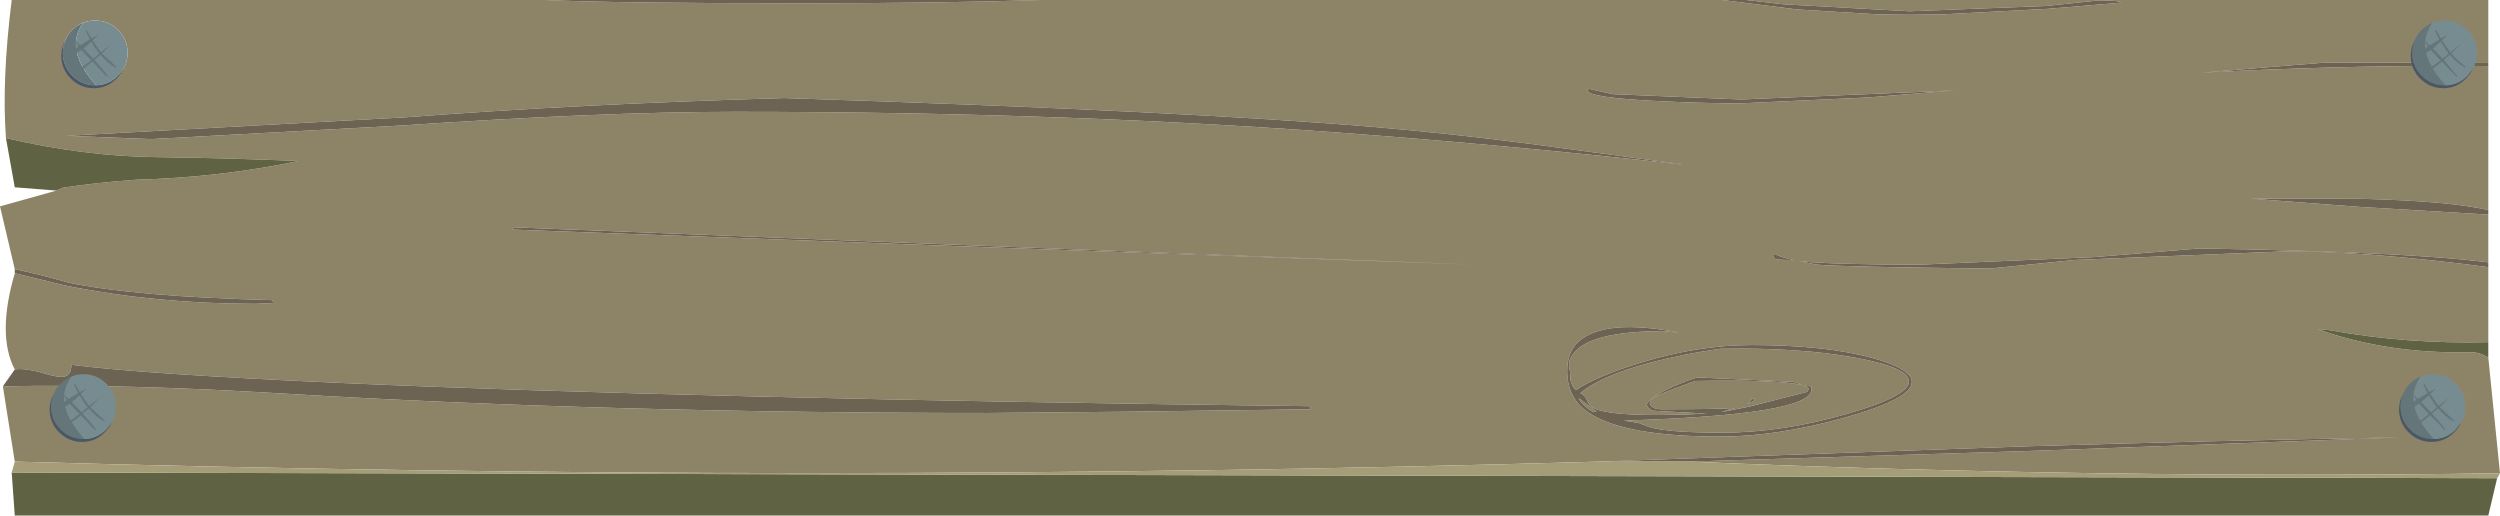 <?xml version="1.0" encoding="UTF-8" standalone="no"?>
<svg xmlns:xlink="http://www.w3.org/1999/xlink" height="125.65px" width="609.3px" xmlns="http://www.w3.org/2000/svg">
  <g transform="matrix(1.0, 0.0, 0.0, 1.0, 284.9, -124.4)">
    <path d="M-284.2 218.55 Q-254.6 217.95 -216.15 220.3 -137.25 225.05 -44.2 225.05 L-11.3 224.75 34.55 224.15 34.4 223.4 Q-117.0 221.5 -201.45 217.75 -250.35 215.55 -267.5 213.3 -267.5 215.85 -269.3 216.2 -270.55 216.45 -273.6 215.55 -278.8 214.0 -281.3 214.45 -285.7 206.05 -281.3 191.0 L-268.7 194.05 Q-246.65 198.45 -222.6 198.45 L-218.3 198.25 -218.5 197.55 Q-251.75 196.7 -268.15 193.3 -275.25 191.25 -281.3 190.0 L-284.9 174.7 -271.15 170.85 -269.6 170.15 Q-261.45 168.9 -251.7 168.2 -231.45 167.65 -212.15 163.65 -229.6 162.9 -246.6 162.7 -264.45 162.5 -283.45 158.05 -284.5 144.05 -282.05 124.4 L-151.95 124.4 Q-134.6 125.2 -89.0 125.2 -56.3 125.2 -31.3 124.4 L134.9 124.4 153.1 126.7 172.75 127.9 180.7 128.0 188.4 127.9 214.2 126.55 232.05 125.05 Q231.75 124.5 226.6 124.5 L213.85 125.85 180.5 127.15 149.8 125.45 140.7 124.4 321.55 124.4 321.55 139.75 313.45 139.7 Q280.5 139.6 280.5 139.75 L251.7 142.1 Q283.85 140.45 311.75 140.45 L321.55 140.5 321.55 175.6 Q312.2 173.4 290.55 172.85 L263.65 172.8 289.8 174.8 321.55 176.7 321.55 188.35 Q302.25 185.8 251.1 184.95 L225.65 187.05 183.15 188.9 Q161.55 188.9 153.75 188.05 L155.35 188.4 157.95 188.9 Q163.95 189.45 200.1 189.85 L220.85 187.75 272.4 185.65 Q292.25 185.65 321.55 189.5 L321.55 207.8 Q301.8 208.3 282.7 204.85 L279.9 204.6 Q296.95 210.7 317.25 210.25 319.35 210.2 321.55 211.55 L324.4 239.75 Q227.25 241.15 126.55 236.9 L211.4 234.25 299.8 231.0 Q255.8 231.75 209.8 233.15 L104.85 236.9 Q-86.0 242.5 -281.3 236.9 L-284.2 218.55 M-269.6 137.3 Q-269.6 140.55 -267.3 142.85 -264.95 145.2 -261.7 145.2 -258.45 145.2 -256.15 142.85 -253.8 140.55 -253.8 137.3 -253.8 134.05 -256.15 131.7 -258.45 129.4 -261.7 129.4 -264.95 129.4 -267.3 131.7 -269.6 134.05 -269.6 137.3 M-159.95 180.0 L-160.15 180.35 -41.95 184.75 74.7 188.9 -37.9 184.6 -159.8 179.8 -159.95 180.0 M-268.65 157.5 L-248.05 158.3 -187.3 155.0 Q-137.85 151.65 -105.8 151.65 -22.55 151.65 49.7 157.35 87.4 160.3 125.05 164.5 L123.95 164.2 122.95 164.15 87.55 159.4 Q68.7 156.95 50.55 155.4 5.15 151.5 -93.7 148.3 -143.75 149.75 -186.2 153.0 L-268.65 157.5 M128.95 216.4 Q128.05 216.4 123.25 218.45 117.5 220.95 116.35 223.05 L116.95 223.9 117.85 224.5 131.15 225.2 125.45 225.45 119.0 225.55 Q105.55 225.55 102.9 223.5 102.35 223.05 101.8 221.75 101.35 220.7 100.25 220.25 104.85 216.2 116.7 212.95 125.05 210.7 134.4 209.4 153.45 209.05 167.15 211.55 180.35 213.95 180.35 217.35 180.35 221.0 164.95 225.35 149.2 229.85 134.9 229.85 121.65 229.85 117.2 228.5 L114.5 227.5 110.85 226.9 Q156.6 225.5 156.6 219.35 L156.55 218.3 156.45 218.55 154.75 218.4 Q155.95 218.8 155.9 219.25 L155.55 219.9 141.45 223.5 134.55 224.85 137.75 223.85 Q133.35 224.15 119.95 224.15 117.9 224.15 117.15 222.85 L117.5 221.8 Q117.95 221.15 122.8 219.25 L128.25 217.25 Q146.55 216.95 152.8 217.95 L154.4 218.3 154.2 218.2 Q153.05 217.65 152.2 217.45 L128.95 216.4 M120.4 149.1 Q129.65 149.55 139.05 149.6 L170.45 148.15 191.25 146.45 139.45 148.65 108.2 147.35 102.35 146.05 102.0 146.4 Q102.0 148.25 120.4 149.1 M147.25 186.65 Q147.25 187.7 148.95 187.7 L152.15 187.8 149.15 186.95 147.6 186.3 147.25 186.65 M99.9 221.65 L99.9 221.45 104.2 224.7 103.5 224.85 Q101.3 223.75 99.9 221.65 M97.75 214.9 Q96.85 212.15 99.25 209.8 104.0 205.1 120.75 205.1 L123.1 205.35 124.35 205.45 Q106.3 202.0 99.95 207.55 97.05 210.1 97.05 214.8 97.05 221.55 102.4 225.05 111.05 230.8 134.4 230.8 147.9 230.8 164.3 226.3 181.05 221.65 181.05 217.5 181.05 214.25 171.25 211.6 159.95 208.5 141.9 208.5 129.05 208.5 115.1 212.75 104.35 216.05 99.2 219.45 98.15 218.55 97.85 217.05 L97.75 214.9 M142.8 222.0 L142.6 221.45 Q141.55 222.0 141.0 222.75 L142.8 222.0" fill="#8d8467" fill-rule="evenodd" stroke="none"/>
    <path d="M-281.3 214.45 Q-278.8 214.0 -273.6 215.55 -270.55 216.45 -269.3 216.2 -267.5 215.85 -267.5 213.3 -250.35 215.55 -201.45 217.75 -117.0 221.5 34.4 223.4 L34.55 224.15 -11.3 224.75 -44.2 225.05 Q-137.25 225.05 -216.15 220.3 -254.6 217.95 -284.2 218.55 L-281.3 214.45 M104.85 236.9 L209.8 233.15 Q255.8 231.75 299.8 231.0 L211.4 234.25 126.55 236.9 104.85 236.9 M321.55 189.5 Q292.25 185.65 272.4 185.65 L220.85 187.75 200.1 189.85 Q163.95 189.45 157.95 188.9 L155.35 188.4 153.75 188.05 Q161.55 188.9 183.15 188.9 L225.65 187.05 251.1 184.95 Q302.25 185.8 321.55 188.35 L321.55 189.5 M321.55 176.7 L289.8 174.8 263.65 172.8 290.55 172.85 Q312.2 173.4 321.55 175.6 L321.55 176.7 M321.55 140.5 L311.75 140.45 Q283.85 140.45 251.7 142.1 L280.5 139.75 Q280.5 139.6 313.45 139.7 L321.55 139.75 321.55 140.5 M140.7 124.4 L149.8 125.45 180.5 127.15 213.85 125.85 226.6 124.5 Q231.75 124.5 232.05 125.05 L214.2 126.55 188.4 127.9 180.7 128.0 172.75 127.9 153.1 126.7 134.9 124.4 140.7 124.4 M-31.3 124.4 Q-56.3 125.2 -89.0 125.2 -134.6 125.2 -151.95 124.4 L-31.3 124.4 M-281.3 190.0 Q-275.25 191.25 -268.15 193.3 -251.75 196.7 -218.5 197.55 L-218.3 198.25 -222.6 198.45 Q-246.65 198.45 -268.7 194.05 L-281.3 191.0 -281.3 190.0 M-268.65 157.5 L-186.2 153.0 Q-143.75 149.75 -93.7 148.3 5.15 151.5 50.55 155.4 68.7 156.95 87.55 159.4 L122.95 164.15 123.95 164.2 125.05 164.5 Q87.4 160.3 49.7 157.35 -22.55 151.65 -105.8 151.65 -137.85 151.65 -187.3 155.0 L-248.05 158.3 -268.65 157.5 M-159.95 180.0 L-159.8 179.8 -37.9 184.6 74.7 188.9 -41.95 184.75 -160.15 180.35 -159.95 180.0 M97.75 214.9 L97.85 217.05 Q98.15 218.55 99.2 219.45 104.35 216.05 115.1 212.75 129.05 208.5 141.9 208.5 159.95 208.5 171.25 211.6 181.05 214.25 181.05 217.5 181.05 221.65 164.3 226.3 147.9 230.8 134.4 230.8 111.05 230.8 102.4 225.05 97.05 221.55 97.05 214.8 97.05 210.1 99.95 207.55 106.3 202.0 124.35 205.45 L123.1 205.35 120.75 205.1 Q104.0 205.1 99.25 209.8 96.85 212.15 97.75 214.9 M99.9 221.65 Q101.3 223.75 103.5 224.85 L104.2 224.7 99.9 221.45 99.9 221.65 M147.25 186.65 L147.6 186.3 149.15 186.95 152.15 187.8 148.95 187.7 Q147.25 187.7 147.25 186.65 M120.4 149.1 Q102.0 148.25 102.0 146.4 L102.35 146.05 108.2 147.35 139.45 148.65 191.25 146.45 170.45 148.15 139.05 149.6 Q129.65 149.55 120.4 149.1 M128.95 216.4 L152.2 217.45 Q153.05 217.65 154.2 218.2 L154.4 218.3 152.8 217.95 Q146.55 216.95 128.25 217.25 L122.8 219.25 Q117.95 221.15 117.5 221.8 L117.15 222.85 Q117.9 224.15 119.95 224.15 133.35 224.15 137.75 223.85 L134.55 224.85 141.45 223.5 155.55 219.9 155.9 219.25 Q155.95 218.8 154.75 218.4 L156.45 218.55 156.55 218.3 156.6 219.35 Q156.6 225.5 110.85 226.9 L114.5 227.5 117.2 228.5 Q121.65 229.85 134.9 229.85 149.2 229.85 164.95 225.35 180.35 221.0 180.35 217.35 180.35 213.95 167.15 211.55 153.45 209.05 134.4 209.4 125.05 210.7 116.7 212.95 104.85 216.2 100.25 220.25 101.35 220.7 101.8 221.75 102.35 223.05 102.9 223.5 105.55 225.55 119.0 225.55 L125.45 225.45 131.15 225.2 117.85 224.5 116.95 223.9 116.35 223.05 Q117.5 220.95 123.25 218.45 128.05 216.4 128.95 216.4 M142.8 222.0 L141.0 222.75 Q141.55 222.0 142.6 221.45 L142.8 222.0" fill="#6d6352" fill-rule="evenodd" stroke="none"/>
    <path d="M321.55 211.55 Q319.35 210.2 317.25 210.25 296.95 210.7 279.9 204.6 L282.7 204.85 Q301.8 208.3 321.55 207.8 L321.55 211.55 M-283.45 158.05 Q-264.45 162.5 -246.6 162.7 -229.6 162.9 -212.15 163.65 -231.45 167.65 -251.7 168.2 -261.45 168.9 -269.6 170.15 L-271.15 170.85 -281.3 170.05 -283.45 158.05 M323.7 240.95 L321.55 250.05 -281.3 250.05 -282.05 239.55 323.7 240.95" fill="#606244" fill-rule="evenodd" stroke="none"/>
    <path d="M-281.3 236.9 Q-86.0 242.5 104.85 236.9 L126.55 236.9 Q227.25 241.15 324.4 239.75 L323.7 240.95 -282.05 239.55 -281.3 236.9" fill="#a49d77" fill-rule="evenodd" stroke="none"/>
    <path d="M-264.6 129.95 L-265.15 130.75 Q-268.9 137.1 -261.4 145.2 L-261.7 145.2 Q-264.95 145.2 -267.3 142.85 -269.6 140.55 -269.6 137.3 -269.6 135.6 -268.95 134.15 -268.4 132.8 -267.3 131.7 -266.1 130.5 -264.6 129.95" fill="#647679" fill-rule="evenodd" stroke="none"/>
    <path d="M-261.4 145.2 Q-258.35 145.1 -256.15 142.85 L-254.75 141.1 Q-255.35 142.4 -256.5 143.55 -258.7 145.8 -261.75 145.9 L-262.05 145.9 Q-265.3 145.9 -267.65 143.55 -269.95 141.25 -269.95 138.0 -269.95 135.85 -268.95 134.15 -269.6 135.6 -269.6 137.3 -269.6 140.55 -267.3 142.85 -264.95 145.2 -261.7 145.2 L-261.4 145.2" fill="#4a5768" fill-rule="evenodd" stroke="none"/>
    <path d="M-261.4 145.2 Q-268.9 137.1 -265.15 130.75 L-264.6 129.95 Q-263.25 129.4 -261.7 129.4 -258.45 129.4 -256.15 131.7 -253.8 134.05 -253.8 137.3 -253.8 139.4 -254.75 141.1 L-256.15 142.85 Q-258.35 145.1 -261.4 145.2" fill="#778c91" fill-rule="evenodd" stroke="none"/>
    <path d="M-263.75 131.8 L-262.6 133.75 -260.9 132.85 -262.35 134.2 -261.0 136.2 -260.3 137.15 -257.65 135.0 -260.05 137.45 -256.6 140.65 -256.6 140.95 Q-258.65 139.85 -260.4 137.75 L-261.25 138.45 -261.9 139.0 Q-259.6 141.5 -258.65 142.9 L-258.85 143.1 -262.35 139.4 -265.3 141.75 -266.2 141.65 -262.65 139.1 -263.05 138.75 -265.05 136.6 Q-266.3 137.45 -267.45 137.8 -268.0 138.5 -268.0 137.65 L-266.25 136.05 -265.75 135.7 -266.55 134.4 -266.55 134.3 -265.35 135.45 -263.0 134.0 -264.05 131.85 -263.75 131.8 M-264.55 136.2 L-262.7 138.15 -262.15 138.7 -261.75 138.35 -260.7 137.45 -261.25 136.75 -262.7 134.55 -263.6 135.4 -264.55 136.2" fill="#647679" fill-rule="evenodd" stroke="none"/>
    <path d="M-264.25 231.4 L-264.55 231.4 Q-267.8 231.4 -270.15 229.05 -272.45 226.75 -272.45 223.5 -272.45 221.8 -271.8 220.35 -271.25 219.0 -270.15 217.9 -268.95 216.7 -267.45 216.15 L-268.0 216.95 Q-271.75 223.3 -264.25 231.4" fill="#647679" fill-rule="evenodd" stroke="none"/>
    <path d="M-257.6 227.3 Q-258.2 228.6 -259.35 229.75 -261.55 232.0 -264.6 232.1 L-264.9 232.1 Q-268.15 232.1 -270.5 229.75 -272.8 227.45 -272.8 224.2 -272.8 222.05 -271.8 220.35 -272.45 221.8 -272.45 223.5 -272.45 226.75 -270.15 229.05 -267.8 231.4 -264.55 231.4 L-264.25 231.4 Q-261.2 231.3 -259.0 229.05 L-257.6 227.3" fill="#4a5768" fill-rule="evenodd" stroke="none"/>
    <path d="M-257.6 227.3 L-259.0 229.05 Q-261.2 231.3 -264.25 231.4 -271.75 223.3 -268.0 216.95 L-267.45 216.15 Q-266.1 215.6 -264.55 215.6 -261.3 215.6 -259.0 217.9 -256.65 220.25 -256.65 223.5 -256.65 225.6 -257.6 227.3" fill="#778c91" fill-rule="evenodd" stroke="none"/>
    <path d="M-266.6 218.0 L-265.45 219.95 -263.75 219.05 -265.2 220.4 -263.85 222.4 -263.15 223.35 -260.5 221.2 -262.9 223.65 -259.45 226.85 -259.45 227.15 Q-261.5 226.05 -263.25 223.95 L-264.1 224.65 -264.75 225.2 Q-262.45 227.7 -261.5 229.1 L-261.7 229.3 -265.2 225.6 -268.15 227.95 -269.05 227.85 -265.5 225.3 -265.9 224.95 -267.9 222.8 Q-269.15 223.65 -270.3 224.0 -270.85 224.7 -270.85 223.85 L-269.1 222.25 -268.6 221.9 -269.4 220.6 -269.4 220.5 -268.2 221.65 -265.85 220.2 -266.9 218.05 -266.6 218.0 M-267.4 222.4 L-265.55 224.35 -265.0 224.9 -264.6 224.55 -263.55 223.65 -264.1 222.95 -265.55 220.75 -266.45 221.6 -267.4 222.4" fill="#647679" fill-rule="evenodd" stroke="none"/>
    <path d="M311.2 145.2 L310.9 145.2 Q307.65 145.2 305.3 142.85 303.0 140.55 303.0 137.3 303.0 135.6 303.65 134.15 304.2 132.8 305.3 131.7 306.5 130.5 308.0 129.95 L307.45 130.75 Q303.7 137.1 311.2 145.2" fill="#647679" fill-rule="evenodd" stroke="none"/>
    <path d="M317.85 141.1 Q317.25 142.4 316.1 143.55 313.9 145.8 310.85 145.9 L310.55 145.9 Q307.3 145.9 304.95 143.55 302.65 141.25 302.65 138.0 302.65 135.85 303.65 134.15 303.0 135.6 303.0 137.3 303.0 140.55 305.3 142.85 307.65 145.2 310.9 145.2 L311.2 145.2 Q314.25 145.1 316.45 142.85 L317.85 141.1" fill="#4a5768" fill-rule="evenodd" stroke="none"/>
    <path d="M317.85 141.1 L316.45 142.85 Q314.25 145.1 311.2 145.2 303.7 137.1 307.45 130.75 L308.0 129.95 Q309.35 129.4 310.9 129.4 314.15 129.4 316.45 131.7 318.8 134.05 318.8 137.3 318.8 139.4 317.85 141.1" fill="#778c91" fill-rule="evenodd" stroke="none"/>
    <path d="M308.85 131.8 L310.0 133.75 311.7 132.85 310.25 134.2 311.6 136.2 312.3 137.15 314.95 135.0 312.55 137.45 Q314.1 139.2 316.0 140.65 L316.0 140.95 Q313.95 139.85 312.2 137.75 L311.35 138.45 310.7 139.0 313.95 142.9 313.75 143.1 310.25 139.4 307.3 141.75 306.4 141.65 309.95 139.1 309.55 138.75 307.55 136.6 Q306.3 137.45 305.15 137.8 304.6 138.5 304.6 137.65 304.6 137.35 306.35 136.05 L306.85 135.7 306.05 134.4 306.05 134.3 307.25 135.45 309.6 134.0 308.55 131.85 308.85 131.8 M308.05 136.2 L309.9 138.15 310.45 138.7 310.85 138.35 311.9 137.45 311.35 136.75 309.9 134.55 309.0 135.4 308.05 136.2" fill="#647679" fill-rule="evenodd" stroke="none"/>
    <path d="M305.15 216.15 L304.6 216.95 Q300.85 223.3 308.35 231.4 L308.05 231.4 Q304.8 231.4 302.45 229.05 300.15 226.75 300.15 223.5 300.15 221.8 300.8 220.35 301.35 219.0 302.45 217.9 303.65 216.7 305.15 216.15" fill="#647679" fill-rule="evenodd" stroke="none"/>
    <path d="M308.35 231.4 Q311.4 231.3 313.6 229.05 L315.0 227.3 Q314.4 228.6 313.25 229.75 311.05 232.0 308.0 232.1 L307.7 232.1 Q304.45 232.1 302.1 229.75 299.8 227.45 299.8 224.2 299.8 222.05 300.8 220.35 300.15 221.8 300.15 223.5 300.15 226.75 302.45 229.05 304.8 231.4 308.05 231.4 L308.35 231.4" fill="#4a5768" fill-rule="evenodd" stroke="none"/>
    <path d="M308.35 231.4 Q300.85 223.3 304.6 216.95 L305.15 216.15 Q306.5 215.6 308.05 215.6 311.3 215.6 313.6 217.9 315.95 220.25 315.95 223.5 315.95 225.6 315.0 227.3 L313.6 229.05 Q311.4 231.3 308.35 231.4" fill="#778c91" fill-rule="evenodd" stroke="none"/>
    <path d="M306.0 218.0 L307.15 219.95 308.85 219.05 307.4 220.4 308.75 222.4 309.45 223.35 312.1 221.2 309.7 223.65 313.15 226.85 313.15 227.15 Q311.1 226.05 309.35 223.95 L308.5 224.65 307.85 225.2 Q310.15 227.7 311.1 229.1 L310.9 229.3 Q310.25 228.4 307.4 225.6 L304.45 227.95 303.55 227.85 Q304.3 227.55 307.1 225.3 L306.7 224.95 304.7 222.8 Q303.45 223.65 302.3 224.0 301.75 224.7 301.75 223.85 301.75 223.55 303.5 222.25 L304.0 221.9 303.2 220.6 303.2 220.5 304.4 221.65 306.75 220.2 305.7 218.05 306.0 218.0 M305.2 222.4 L307.05 224.35 307.6 224.9 308.0 224.55 Q308.55 224.05 309.05 223.65 L308.5 222.95 307.05 220.75 306.15 221.6 305.2 222.4" fill="#647679" fill-rule="evenodd" stroke="none"/>
  </g>
</svg>
